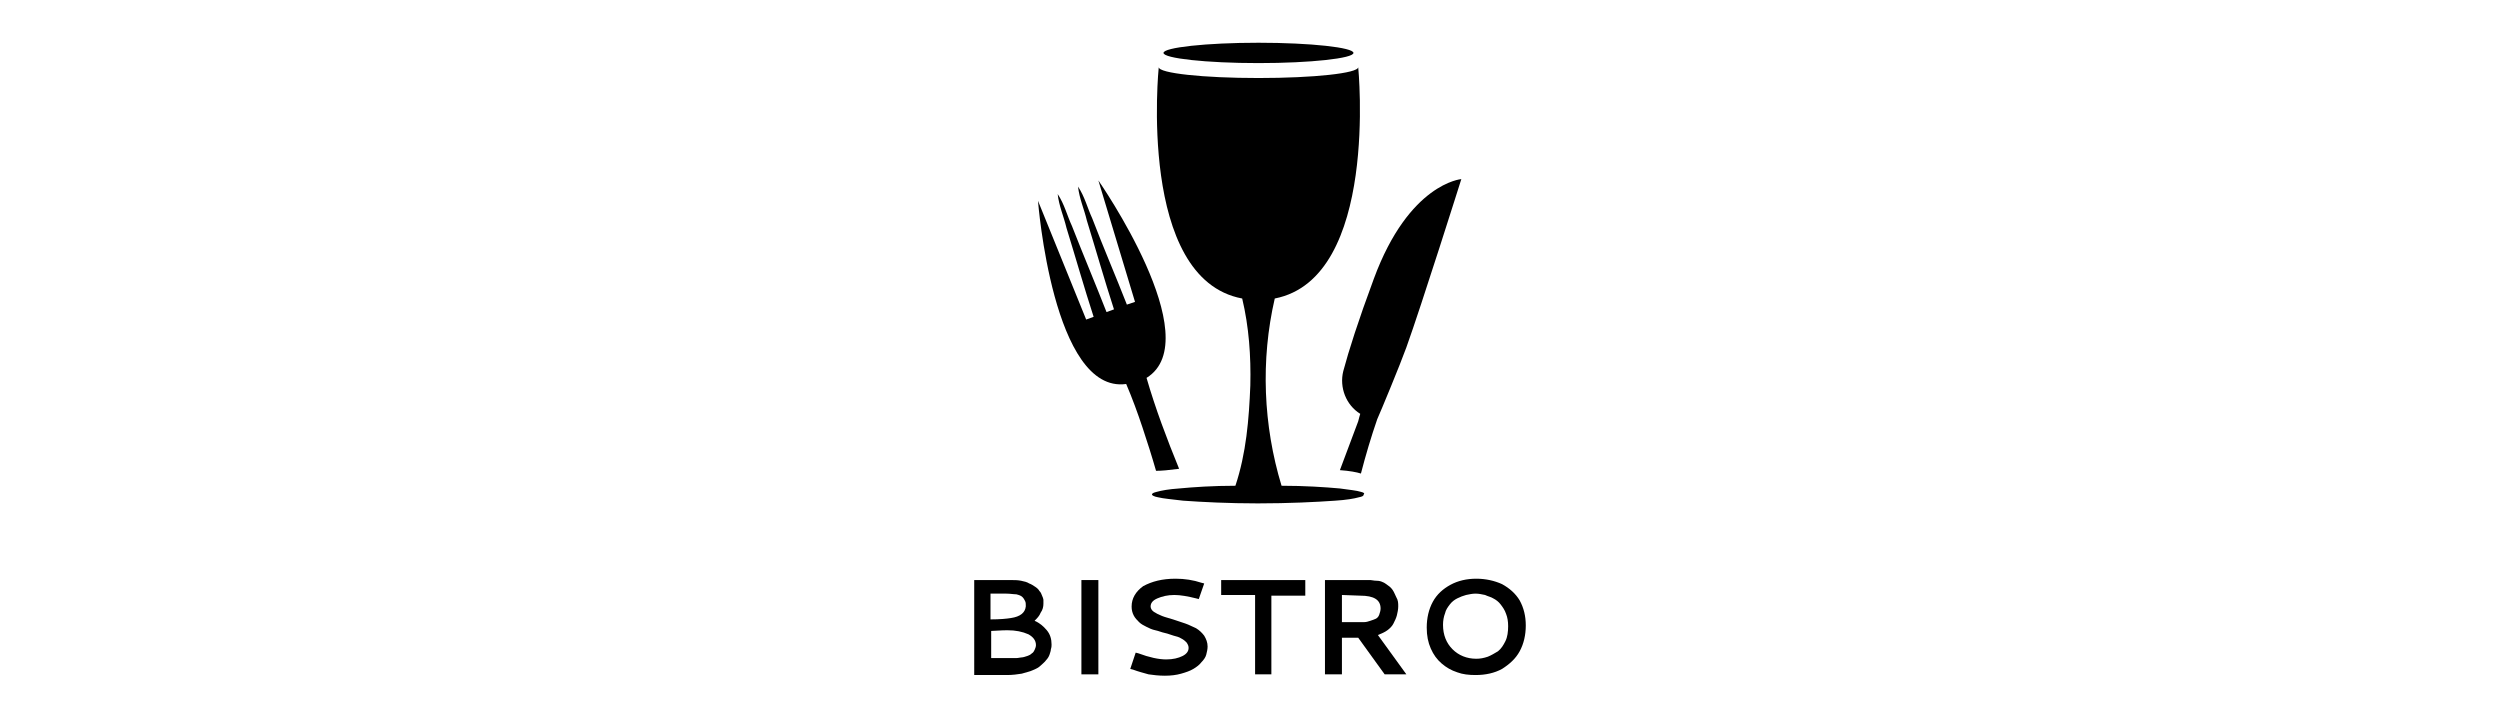 <?xml version="1.0" encoding="utf-8"?>
<!-- Generator: Adobe Illustrator 26.5.0, SVG Export Plug-In . SVG Version: 6.00 Build 0)  -->
<svg version="1.1" id="Laag_1" xmlns="http://www.w3.org/2000/svg" xmlns:xlink="http://www.w3.org/1999/xlink" x="0px" y="0px"
	 viewBox="0 0 368.5 107.3" style="enable-background:new 0 0 368.5 107.3;" xml:space="preserve">
<g>
	<path d="M185.5,9.3c7.7,0,14-0.7,14-1.5s-6.3-1.5-14-1.5s-14,0.7-14,1.5S177.8,9.3,185.5,9.3z"/>
	<path d="M200.6,72.5c-0.6-0.2-1.7-0.3-3.1-0.5c-2.2-0.2-5.2-0.4-8.6-0.4c-2.7-8.9-3.1-18.5-1-27.6c15.4-3,12.3-34.1,12.3-34.1
		c0,0.9-6.6,1.6-14.7,1.6c-8.1,0-14.7-0.7-14.7-1.6c0,0-3.2,31.2,12.3,34.1c1,4.2,1.3,8.5,1.2,12.8c-0.2,5-0.6,10-2.2,14.8
		c-3.3,0-6.2,0.2-8.3,0.4c-1.5,0.1-2.6,0.3-3.3,0.5c-0.4,0.1-0.7,0.2-0.7,0.4c0,0.1,0.3,0.3,0.9,0.4c0.8,0.2,2.1,0.3,3.7,0.5
		c2.8,0.2,6.7,0.4,11,0.4c4.5,0,8.6-0.2,11.4-0.4c1.6-0.1,2.8-0.3,3.5-0.5c0.5-0.1,0.7-0.2,0.7-0.4C201.2,72.7,201,72.6,200.6,72.5z
		"/>
	<path d="M173.8,69.1c-1.8-4.4-3.5-8.9-4.8-13.4c9.2-5.7-7.1-29.1-7.1-29.1l5.4,17.9l-1.2,0.4c-1.6-4.1-3.5-8.5-5.1-12.7
		c-0.7-1.5-1.1-3.2-2.1-4.7c0.2,1.8,0.9,3.3,1.3,5c1.3,4.2,2.6,8.8,4,13.1l-1.1,0.4c-1.6-4.1-3.5-8.6-5.1-12.7
		c-0.7-1.5-1.1-3.2-2.1-4.7c0.2,1.8,0.9,3.3,1.3,5c1.3,4.2,2.6,8.8,4,13.1l-1.1,0.4L153,29.6c0,0,2.2,28.5,13,27
		c0.9,2.1,1.7,4.3,2.4,6.4c0.7,2.1,1.4,4.3,2,6.4C171.2,69.4,172.3,69.3,173.8,69.1z"/>
	<path d="M202.5,41.1c-2.3,6.2-3.7,10.6-4.5,13.6c-0.6,2.4,0.4,5,2.5,6.3c-0.1,0.3-0.2,0.7-0.3,1.1c-0.9,2.4-1.8,4.8-2.7,7.2
		c1.4,0.1,2.5,0.3,3.1,0.5c0.7-2.7,1.5-5.4,2.4-8c0.5-1.1,3.4-8.1,4.3-10.6c2.2-6.1,8.1-24.8,8.1-24.8S207.7,27,202.5,41.1z"/>
</g>
<g>
	<path d="M143.6,85.5h5.3c0.6,0,1.1,0,1.6,0.1s0.9,0.2,1.2,0.4c0.3,0.1,0.6,0.3,0.9,0.5s0.5,0.4,0.6,0.6c0.2,0.2,0.3,0.4,0.4,0.7
		c0.1,0.2,0.2,0.5,0.2,0.6c0,0.2,0,0.4,0,0.6c0,0.4-0.1,0.9-0.4,1.3c-0.2,0.5-0.5,0.8-0.9,1.2c0.7,0.3,1.3,0.8,1.8,1.4
		s0.7,1.3,0.7,2.1c0,0.2,0,0.4-0.1,0.7c0,0.2-0.1,0.5-0.2,0.8c-0.1,0.3-0.3,0.6-0.5,0.8c-0.2,0.3-0.5,0.5-0.8,0.8s-0.7,0.5-1.2,0.7
		c-0.4,0.2-1,0.3-1.6,0.5c-0.6,0.1-1.4,0.2-2.1,0.2h-4.9V85.5z M148.3,87.5H146v3.8c1.4,0,2.4-0.1,3-0.2c1.4-0.2,2.1-0.8,2.2-1.7
		c0-0.1,0-0.1,0-0.2c0-0.2,0-0.4-0.1-0.6s-0.2-0.4-0.4-0.6s-0.5-0.3-0.9-0.4C149.4,87.6,148.9,87.5,148.3,87.5z M148.5,92.9
		c-0.1,0-0.9,0-2.4,0.1v4h2.2c0.3,0,0.5,0,0.7,0s0.4,0,0.8,0c0.3,0,0.6-0.1,0.8-0.1s0.5-0.1,0.8-0.2s0.5-0.2,0.7-0.4
		c0.2-0.1,0.3-0.3,0.4-0.5c0.1-0.2,0.2-0.5,0.2-0.7c0-0.7-0.4-1.2-1.1-1.6C150.7,93.1,149.7,92.9,148.5,92.9z"/>
	<path d="M159.4,85.5h2.5v13.9h-2.5V85.5z"/>
	<path d="M173.3,85.3c1.3,0,2.6,0.2,3.8,0.6l0.4,0.1l-0.8,2.3l-0.4-0.1c-1.2-0.3-2.3-0.5-3.2-0.5c-1,0-1.8,0.2-2.5,0.5s-1,0.7-1,1.2
		c0,0.3,0.2,0.6,0.5,0.8c0.3,0.2,0.7,0.4,1.2,0.6s1,0.3,1.6,0.5s1.2,0.4,1.8,0.6s1.1,0.5,1.6,0.7c0.5,0.3,0.9,0.7,1.2,1.1
		c0.3,0.5,0.5,1,0.5,1.6c0,0.4-0.1,0.8-0.2,1.2c-0.1,0.4-0.4,0.8-0.7,1.1c-0.3,0.4-0.7,0.7-1.2,1s-1.1,0.5-1.8,0.7s-1.5,0.3-2.4,0.3
		s-1.7-0.1-2.4-0.2c-0.7-0.2-1.5-0.4-2.3-0.7l-0.4-0.1l0.8-2.4l0.4,0.1c1.6,0.6,3,0.9,4.1,0.9c1,0,1.8-0.2,2.4-0.5
		c0.6-0.3,0.9-0.7,0.9-1.2c0-0.3-0.1-0.5-0.3-0.8c-0.2-0.2-0.4-0.4-0.8-0.6c-0.3-0.2-0.7-0.3-1.1-0.4c-0.4-0.1-0.8-0.3-1.3-0.4
		s-0.9-0.3-1.4-0.4s-0.9-0.3-1.3-0.5c-0.4-0.2-0.8-0.4-1.1-0.7c-0.3-0.3-0.6-0.6-0.8-1s-0.3-0.8-0.3-1.3c0-1.2,0.6-2.2,1.7-3
		C169.8,85.7,171.3,85.3,173.3,85.3z"/>
	<path d="M179.9,85.5h12.5v2.3h-5v11.6H185V87.7h-5v-2.2H179.9z"/>
	<path d="M206.1,89.4c0,0.4-0.1,0.9-0.2,1.3c-0.1,0.4-0.3,0.8-0.5,1.2c-0.2,0.4-0.5,0.7-0.9,1s-0.9,0.5-1.4,0.7l4.2,5.8h-3.2
		l-3.9-5.4h-2.4v5.4h-2.5V85.5h5.9c0.3,0,0.6,0,0.8,0s0.5,0.1,0.9,0.1s0.7,0.1,0.9,0.2c0.3,0.1,0.5,0.3,0.8,0.5s0.5,0.4,0.7,0.7
		c0.2,0.3,0.3,0.6,0.5,1C206.1,88.5,206.1,88.9,206.1,89.4z M197.8,87.7v4h2.3c0.4,0,0.7,0,1,0s0.6-0.1,0.9-0.2
		c0.3-0.1,0.6-0.2,0.8-0.3c0.2-0.1,0.4-0.3,0.5-0.6s0.2-0.6,0.2-0.9c0-1.3-1-1.9-3-1.9L197.8,87.7L197.8,87.7z"/>
	<path d="M217.6,85.3c1.4,0,2.7,0.3,3.8,0.8c1.1,0.6,2,1.4,2.6,2.4c0.6,1.1,0.9,2.3,0.9,3.7c0,1.4-0.3,2.7-0.9,3.8
		c-0.6,1.1-1.5,1.9-2.6,2.6c-1.1,0.6-2.4,0.9-3.9,0.9c-1,0-1.9-0.1-2.7-0.4c-0.9-0.3-1.6-0.7-2.3-1.3c-0.7-0.6-1.2-1.3-1.6-2.2
		c-0.4-0.9-0.6-1.9-0.6-3.1c0-1.4,0.3-2.7,0.9-3.8c0.6-1.1,1.5-1.9,2.6-2.5C214.9,85.6,216.2,85.3,217.6,85.3z M218.9,87.7
		c-0.5-0.1-0.9-0.2-1.4-0.2s-0.9,0.1-1.4,0.2c-0.4,0.1-0.9,0.3-1.3,0.5c-0.4,0.2-0.8,0.5-1.1,0.9s-0.6,0.8-0.7,1.3
		c-0.2,0.5-0.3,1.1-0.3,1.7c0,1.5,0.5,2.7,1.4,3.6s2.1,1.4,3.5,1.4c0.6,0,1.1-0.1,1.7-0.3c0.5-0.2,1-0.5,1.5-0.8
		c0.5-0.4,0.8-0.9,1.1-1.5s0.4-1.4,0.4-2.2c0-0.7-0.1-1.3-0.3-1.8c-0.2-0.6-0.5-1-0.8-1.4s-0.7-0.7-1.1-0.9
		C219.8,88,219.3,87.9,218.9,87.7z"/>
</g>
</svg>
